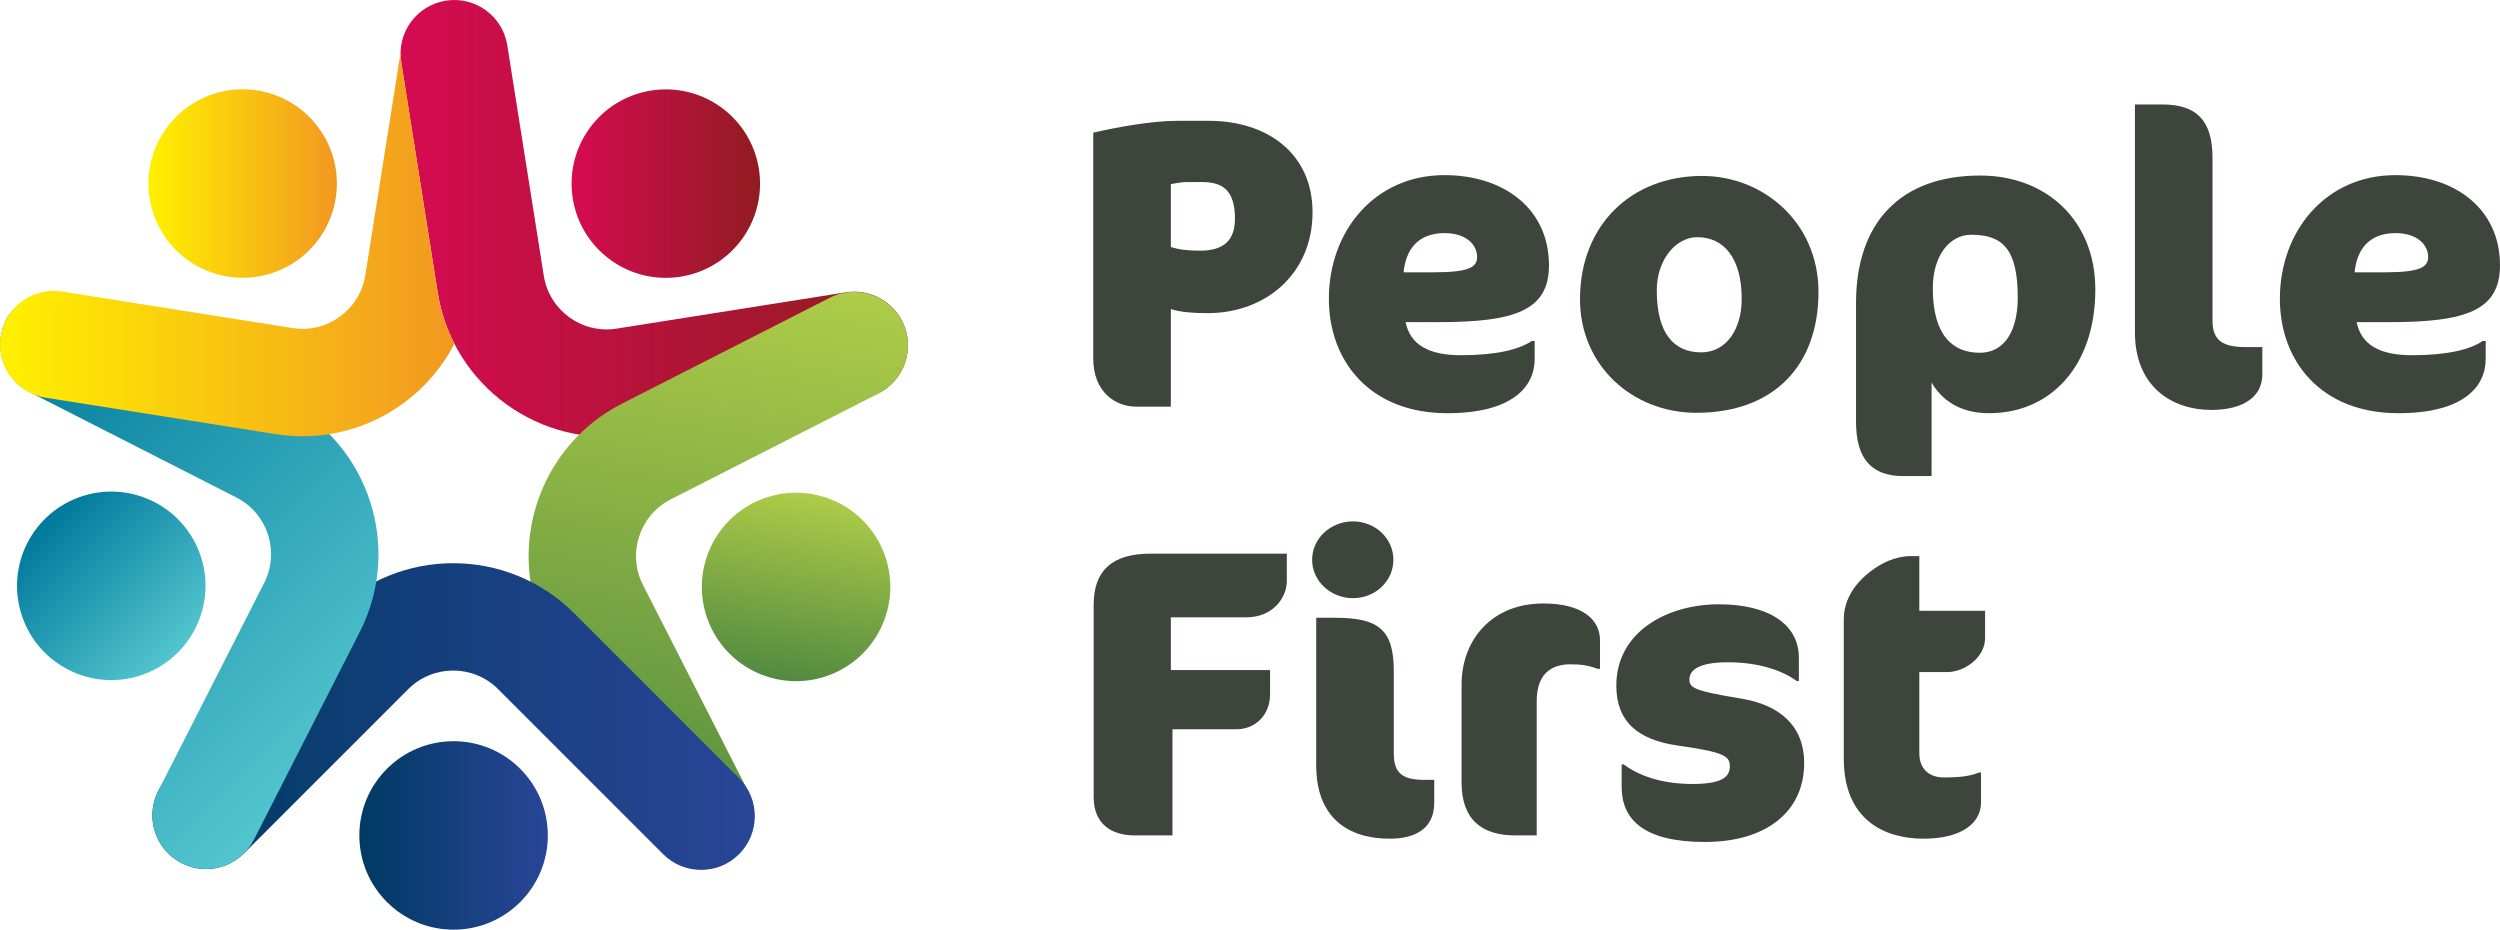 <?xml version="1.0" encoding="utf-8"?>
<!-- Generator: Adobe Illustrator 25.2.3, SVG Export Plug-In . SVG Version: 6.00 Build 0)  -->
<svg version="1.1" xmlns="http://www.w3.org/2000/svg" xmlns:xlink="http://www.w3.org/1999/xlink" x="0px" y="0px"
	 width="806.745px" height="300px" viewBox="0 0 806.745 300" style="enable-background:new 0 0 806.745 300;" xml:space="preserve"
	>
<style type="text/css">
	.st0{fill:#3E453D;}
	.st1{fill:url(#SVGID_1_);}
	.st2{fill:url(#SVGID_2_);}
	.st3{fill:url(#SVGID_3_);}
	.st4{fill:url(#SVGID_4_);}
	.st5{fill:url(#SVGID_5_);}
	.st6{fill:url(#SVGID_6_);}
	.st7{fill:url(#SVGID_7_);}
	.st8{fill:url(#SVGID_8_);}
	.st9{fill:url(#SVGID_9_);}
	.st10{fill:url(#SVGID_10_);}
	.st11{fill:url(#SVGID_11_);}
</style>
<g id="Layer_1">
</g>
<g id="Reusable_Shopping_Bag">
	<g>
		<g>
			<path class="st0" d="M389.69,101.052c-4.481,0-8.566-0.264-11.861-1.318v31.495h-11.201c-6.589,0-13.837-4.612-13.837-15.55
				V42.805c6.852-1.58,18.449-3.821,27.146-3.821h10.147c18.844,0,33.472,10.542,33.472,29.519
				C423.557,88.27,408.534,101.052,389.69,101.052z M387.845,58.751h-5.008c-1.186,0-3.821,0.395-5.008,0.659v20.293
				c2.767,0.923,5.93,1.186,9.488,1.186c7.908,0,11.202-3.691,11.202-10.279C398.519,61.123,394.302,58.751,387.845,58.751z"/>
			<path class="st0" d="M464.404,103.952h-10.806c1.449,7.247,7.38,10.674,17.79,10.674c11.596,0,18.844-1.845,22.929-4.612h0.922
				v5.797c0,9.225-7.511,17.528-28.201,17.528c-25.038,0-38.216-16.868-38.216-36.899c0-22.007,14.891-39.929,37.294-39.929
				c18.976,0,33.736,10.674,33.736,29.122C499.853,100.13,488.915,103.952,464.404,103.952z M466.117,75.223
				c-8.83,0-12.519,5.667-13.178,12.651h9.752c11.86,0,13.969-1.844,13.969-5.007C476.659,79.177,473.365,75.223,466.117,75.223z"/>
			<path class="st0" d="M549.264,56.774c19.767,0,37.558,15.024,37.558,37.426c0,23.72-14.364,39.007-39.403,39.007
				c-20.689,0-37.557-15.286-37.557-36.635C509.862,72.588,526.466,56.774,549.264,56.774z M547.682,76.541
				c-6.852,0-13.046,7.249-13.046,17.132c0,13.969,5.535,20.031,14.364,20.031c7.907,0,13.046-7.247,13.046-17.263
				C562.046,83.394,556.38,76.541,547.682,76.541z"/>
			<path class="st0" d="M641.898,133.339c-9.752,0-15.418-4.481-18.581-9.884v30.178h-9.093c-10.015,0-15.286-5.271-15.286-17.527
				V97.758c0-25.961,14.364-41.116,40.06-41.116c21.217,0,37.162,14.364,37.162,36.766
				C676.161,118.184,661.665,133.339,641.898,133.339z M636.099,75.751c-6.852,0-12.387,6.589-12.387,17.263
				c0,15.419,6.589,20.821,15.155,20.821c7.906,0,12.255-6.984,12.255-17.789C651.123,80.495,646.379,75.751,636.099,75.751z"/>
			<path class="st0" d="M713.712,132.284c-13.31,0-24.775-7.906-24.775-25.038V33.712h8.829c10.938,0,16.209,5.008,16.209,17.264
				v52.58c0,6.457,3.558,8.434,10.543,8.434h5.535v8.696C730.052,129.517,721.619,132.284,713.712,132.284z"/>
			<path class="st0" d="M771.295,103.952H760.49c1.449,7.247,7.38,10.674,17.79,10.674c11.596,0,18.844-1.845,22.929-4.612h0.922
				v5.797c0,9.225-7.511,17.528-28.201,17.528c-25.038,0-38.216-16.868-38.216-36.899c0-22.007,14.891-39.929,37.294-39.929
				c18.976,0,33.736,10.674,33.736,29.122C806.745,100.13,795.807,103.952,771.295,103.952z M773.009,75.223
				c-8.83,0-12.519,5.667-13.178,12.651h9.752c11.86,0,13.969-1.844,13.969-5.007C783.551,79.177,780.257,75.223,773.009,75.223z"/>
			<path class="st0" d="M402.077,199.22h-24.248v16.999h32.023v7.775c0,6.854-4.876,11.333-10.806,11.333h-20.689v34.263h-12.125
				c-7.906,0-13.31-3.953-13.31-12.387v-62.069c0-11.201,6.194-16.471,18.318-16.471h44.014v8.829
				C415.255,192.762,410.906,199.22,402.077,199.22z"/>
			<path class="st0" d="M436.597,193.026c-7.248,0-13.178-5.535-13.178-12.387s5.93-12.387,13.178-12.387
				c7.248,0,13.047,5.535,13.047,12.387S443.845,193.026,436.597,193.026z M448.457,270.644c-13.31,0-23.72-6.589-23.72-23.72
				v-47.573h6.194c14.232,0,18.844,4.086,18.844,17.264v26.619c0,6.457,3.031,8.434,10.015,8.434h3.03v7.379
				C462.821,267.745,456.232,270.644,448.457,270.644z"/>
			<path class="st0" d="M515.53,215.824c-3.162-1.185-5.535-1.449-8.829-1.449c-6.062,0-10.806,3.03-10.806,11.859v43.356h-6.853
				c-10.806,0-17.395-5.007-17.395-17.132v-31.495c0-14.627,9.883-26.224,26.356-26.224c12.52,0,18.318,5.14,18.318,11.861v9.224
				H515.53z"/>
			<path class="st0" d="M550.184,271.699c-19.767,0-26.883-7.249-26.883-17.79v-7.249h0.659c4.745,3.558,11.992,6.326,22.271,6.326
				c9.093,0,11.992-2.109,11.992-5.667c0-3.294-1.713-4.612-16.737-6.72c-13.046-1.845-19.898-7.775-19.898-19.372
				c0-17.395,16.473-26.224,33.077-26.224c16.077,0,25.829,6.457,25.829,17.263v7.511h-0.659
				c-4.876-3.558-12.519-6.061-22.271-6.061c-9.357,0-12.387,2.503-12.387,5.535c0,2.767,1.581,3.689,16.735,6.194
				c12.125,1.977,20.295,8.565,20.295,20.821C582.207,261.815,570.083,271.699,550.184,271.699z"/>
			<path class="st0" d="M603.682,184.328c3.294-2.504,7.775-4.876,13.046-4.876h2.635v17.659h21.217v8.829
				c0,6.194-6.589,10.937-12.256,10.937h-8.962v26.224c0,4.876,3.032,7.775,7.908,7.775c5.93,0,8.697-0.526,11.333-1.582h0.659
				v9.752c0,6.062-5.535,11.597-18.582,11.597c-12.387,0-25.697-5.93-25.697-25.828v-44.938
				C594.984,193.29,598.806,188.019,603.682,184.328z"/>
		</g>
		<g>
			<linearGradient id="SVGID_1_" gradientUnits="userSpaceOnUse" x1="129.254" y1="70.484" x2="293" y2="70.484">
				<stop  offset="0" style="stop-color:#D60B52"/>
				<stop  offset="1" style="stop-color:#911C20"/>
			</linearGradient>
			<path class="st1" d="M278.377,128.564l-74,11.722c0,0,0,0-0.002,0c0-0.002,0-0.002,0-0.002
				c-15.023,2.38-29.616-1.573-41.046-9.878c-11.431-8.306-19.699-20.961-22.079-35.985c-0.01-0.06-0.011-0.12-0.021-0.181
				c-0.011-0.065-0.03-0.127-0.04-0.193l-11.721-74.004c-1.496-9.454,4.954-18.329,14.408-19.828
				c9.452-1.497,18.332,4.954,19.828,14.409l11.72,74.004c0.01,0.059,0.011,0.117,0.02,0.181c0.011,0.063,0.029,0.125,0.041,0.189
				c1.768,11.172,12.297,18.821,23.469,17.051l73.999-11.722c9.454-1.497,18.332,4.954,19.83,14.408
				C294.281,118.186,287.832,127.067,278.377,128.564z"/>
			<linearGradient id="SVGID_2_" gradientUnits="userSpaceOnUse" x1="184.446" y1="59.256" x2="245.269" y2="59.256">
				<stop  offset="0" style="stop-color:#D60B52"/>
				<stop  offset="1" style="stop-color:#911C20"/>
			</linearGradient>
			<path class="st2" d="M196.983,83.857c13.588,9.873,32.604,6.86,42.476-6.727c9.872-13.587,6.86-32.605-6.727-42.477
				c-13.588-9.872-32.605-6.859-42.476,6.729C180.385,54.97,183.396,73.985,196.983,83.857z"/>
			<linearGradient id="SVGID_3_" gradientUnits="userSpaceOnUse" x1="241.651" y1="87.923" x2="208.281" y2="277.176">
				<stop  offset="0" style="stop-color:#AECC48"/>
				<stop  offset="1" style="stop-color:#528A40"/>
			</linearGradient>
			<path class="st3" d="M210.604,271.232l-34.017-66.758l0,0c0-0.002,0-0.002,0-0.002c-6.905-13.552-7.655-28.651-3.287-42.09
				c4.366-13.438,13.847-25.211,27.398-32.117c0.056-0.029,0.112-0.049,0.169-0.076c0.057-0.029,0.112-0.067,0.17-0.098
				l66.76-34.016c8.529-4.343,18.965-0.952,23.309,7.575c4.346,8.527,0.956,18.966-7.574,23.311l-66.76,34.015
				c-0.056,0.028-0.112,0.046-0.168,0.075c-0.057,0.029-0.109,0.065-0.168,0.096c-10.078,5.136-14.098,17.512-8.964,27.59
				l34.017,66.756c4.345,8.528,0.954,18.965-7.575,23.311C225.388,283.149,217.104,277.704,210.604,271.232z"/>
			<linearGradient id="SVGID_4_" gradientUnits="userSpaceOnUse" x1="262.171" y1="159.451" x2="251.609" y2="219.353">
				<stop  offset="0" style="stop-color:#AECC48"/>
				<stop  offset="1" style="stop-color:#528A40"/>
			</linearGradient>
			<path class="st4" d="M227.97,180.005c-5.191,15.974,3.551,33.13,19.523,38.318c15.973,5.19,33.129-3.551,38.319-19.525
				c5.19-15.973-3.551-33.127-19.524-38.317C250.315,155.292,233.159,164.032,227.97,180.005z"/>
			<linearGradient id="SVGID_5_" gradientUnits="userSpaceOnUse" x1="49.167" y1="231.227" x2="243.574" y2="231.227">
				<stop  offset="0" style="stop-color:#003A63"/>
				<stop  offset="0.999" style="stop-color:#294597"/>
			</linearGradient>
			<path class="st5" d="M54.243,250.857l52.979-52.981l0,0h0.001c10.756-10.756,24.885-16.134,39.014-16.134
				c14.128,0,28.256,5.378,39.013,16.134c0.043,0.043,0.08,0.092,0.123,0.135c0.048,0.047,0.099,0.084,0.146,0.131l52.979,52.981
				c6.769,6.768,6.769,17.742,0,24.51c-6.767,6.768-17.742,6.769-24.51-0.001l-52.981-52.98c-0.043-0.045-0.079-0.092-0.122-0.136
				c-0.047-0.045-0.097-0.084-0.144-0.131c-7.999-7.996-21.013-7.996-29.008,0l-52.978,52.98c-6.768,6.769-17.742,6.769-24.511,0
				C47.476,268.6,47.475,257.626,54.243,250.857z"/>
			<linearGradient id="SVGID_6_" gradientUnits="userSpaceOnUse" x1="115.961" y1="269.591" x2="176.781" y2="269.591">
				<stop  offset="0" style="stop-color:#003A63"/>
				<stop  offset="0.999" style="stop-color:#294597"/>
			</linearGradient>
			<path class="st6" d="M146.371,239.182c-16.797,0-30.41,13.615-30.41,30.409c0,16.795,13.614,30.409,30.41,30.409
				c16.794,0,30.41-13.614,30.41-30.409C176.781,252.798,163.166,239.182,146.371,239.182z"/>
			<linearGradient id="SVGID_7_" gradientUnits="userSpaceOnUse" x1="-11.591" y1="115.869" x2="113.323" y2="240.784">
				<stop  offset="0" style="stop-color:#00789B"/>
				<stop  offset="0.999" style="stop-color:#52C5CE"/>
			</linearGradient>
			<path class="st7" d="M25.258,95.64l66.758,34.013c0,0,0,0,0.002,0l0,0c13.551,6.908,23.032,18.681,27.397,32.121
				c4.366,13.437,3.618,28.536-3.286,42.088c-0.029,0.056-0.063,0.106-0.091,0.16c-0.032,0.058-0.051,0.12-0.08,0.179L81.94,270.96
				c-4.344,8.529-14.782,11.918-23.309,7.573c-8.527-4.345-11.919-14.78-7.574-23.309l34.017-66.759
				c0.028-0.055,0.063-0.104,0.091-0.159c0.029-0.059,0.05-0.119,0.08-0.178c5.133-10.08,1.111-22.455-8.965-27.59L9.521,126.526
				c-8.527-4.345-11.919-14.782-7.574-23.309C6.291,94.689,15.909,96.612,25.258,95.64z"/>
			<linearGradient id="SVGID_8_" gradientUnits="userSpaceOnUse" x1="14.402" y1="167.541" x2="57.417" y2="210.556">
				<stop  offset="0" style="stop-color:#00789B"/>
				<stop  offset="0.999" style="stop-color:#52C5CE"/>
			</linearGradient>
			<path class="st8" d="M64.831,179.65c-5.192-15.973-22.347-24.713-38.318-19.522c-15.975,5.189-24.715,22.346-19.527,38.319
				c5.191,15.971,22.347,24.712,38.319,19.523C61.28,212.781,70.019,195.624,64.831,179.65z"/>
			<g>
				<linearGradient id="SVGID_9_" gradientUnits="userSpaceOnUse" x1="160.504" y1="7.181" x2="161.243" y2="7.92">
					<stop  offset="0" style="stop-color:#FFF100"/>
					<stop  offset="1" style="stop-color:#F27121"/>
				</linearGradient>
				<path class="st9" d="M161.176,7.987c-0.196-0.296-0.392-0.589-0.606-0.873C160.78,7.4,160.984,7.688,161.176,7.987z"/>
				<linearGradient id="SVGID_10_" gradientUnits="userSpaceOnUse" x1="47.888" y1="59.228" x2="108.711" y2="59.228">
					<stop  offset="0" style="stop-color:#FFF100"/>
					<stop  offset="1" style="stop-color:#F29821"/>
				</linearGradient>
				<path class="st10" d="M96.176,83.83c13.584-9.873,16.597-28.889,6.726-42.476c-9.871-13.587-28.888-16.599-42.474-6.728
					c-13.589,9.874-16.601,28.889-6.729,42.476C63.569,90.689,82.585,93.701,96.176,83.83z"/>
				<linearGradient id="SVGID_11_" gradientUnits="userSpaceOnUse" x1="0" y1="78.859" x2="146.638" y2="78.859">
					<stop  offset="0" style="stop-color:#FFF100"/>
					<stop  offset="1" style="stop-color:#F29821"/>
				</linearGradient>
				<path class="st11" d="M141.25,94.422c-0.01-0.06-0.012-0.12-0.021-0.181c-0.01-0.065-0.03-0.127-0.039-0.193l-11.721-74.004
					c-0.166-1.048-0.22-2.086-0.197-3.111l-11.383,71.878c-1.769,11.171-12.295,18.821-23.467,17.052
					c-0.066-0.01-0.129-0.012-0.194-0.02c-0.062-0.011-0.119-0.029-0.179-0.037L20.045,94.084
					c-9.456-1.498-18.332,4.952-19.829,14.407c-1.498,9.452,4.952,18.331,14.406,19.828l74.004,11.722
					c0.065,0.01,0.129,0.011,0.194,0.02c0.061,0.011,0.12,0.028,0.179,0.04c15.024,2.377,29.615-1.576,41.047-9.882
					c6.878-4.995,12.598-11.578,16.593-19.294C144.045,105.869,142.187,100.333,141.25,94.422z"/>
			</g>
		</g>
	</g>
	<g>
	</g>
	<g>
	</g>
	<g>
	</g>
	<g>
	</g>
	<g>
	</g>
	<g>
	</g>
	<g>
	</g>
	<g>
	</g>
	<g>
	</g>
	<g>
	</g>
	<g>
	</g>
	<g>
	</g>
	<g>
	</g>
	<g>
	</g>
	<g>
	</g>
</g>
</svg>
